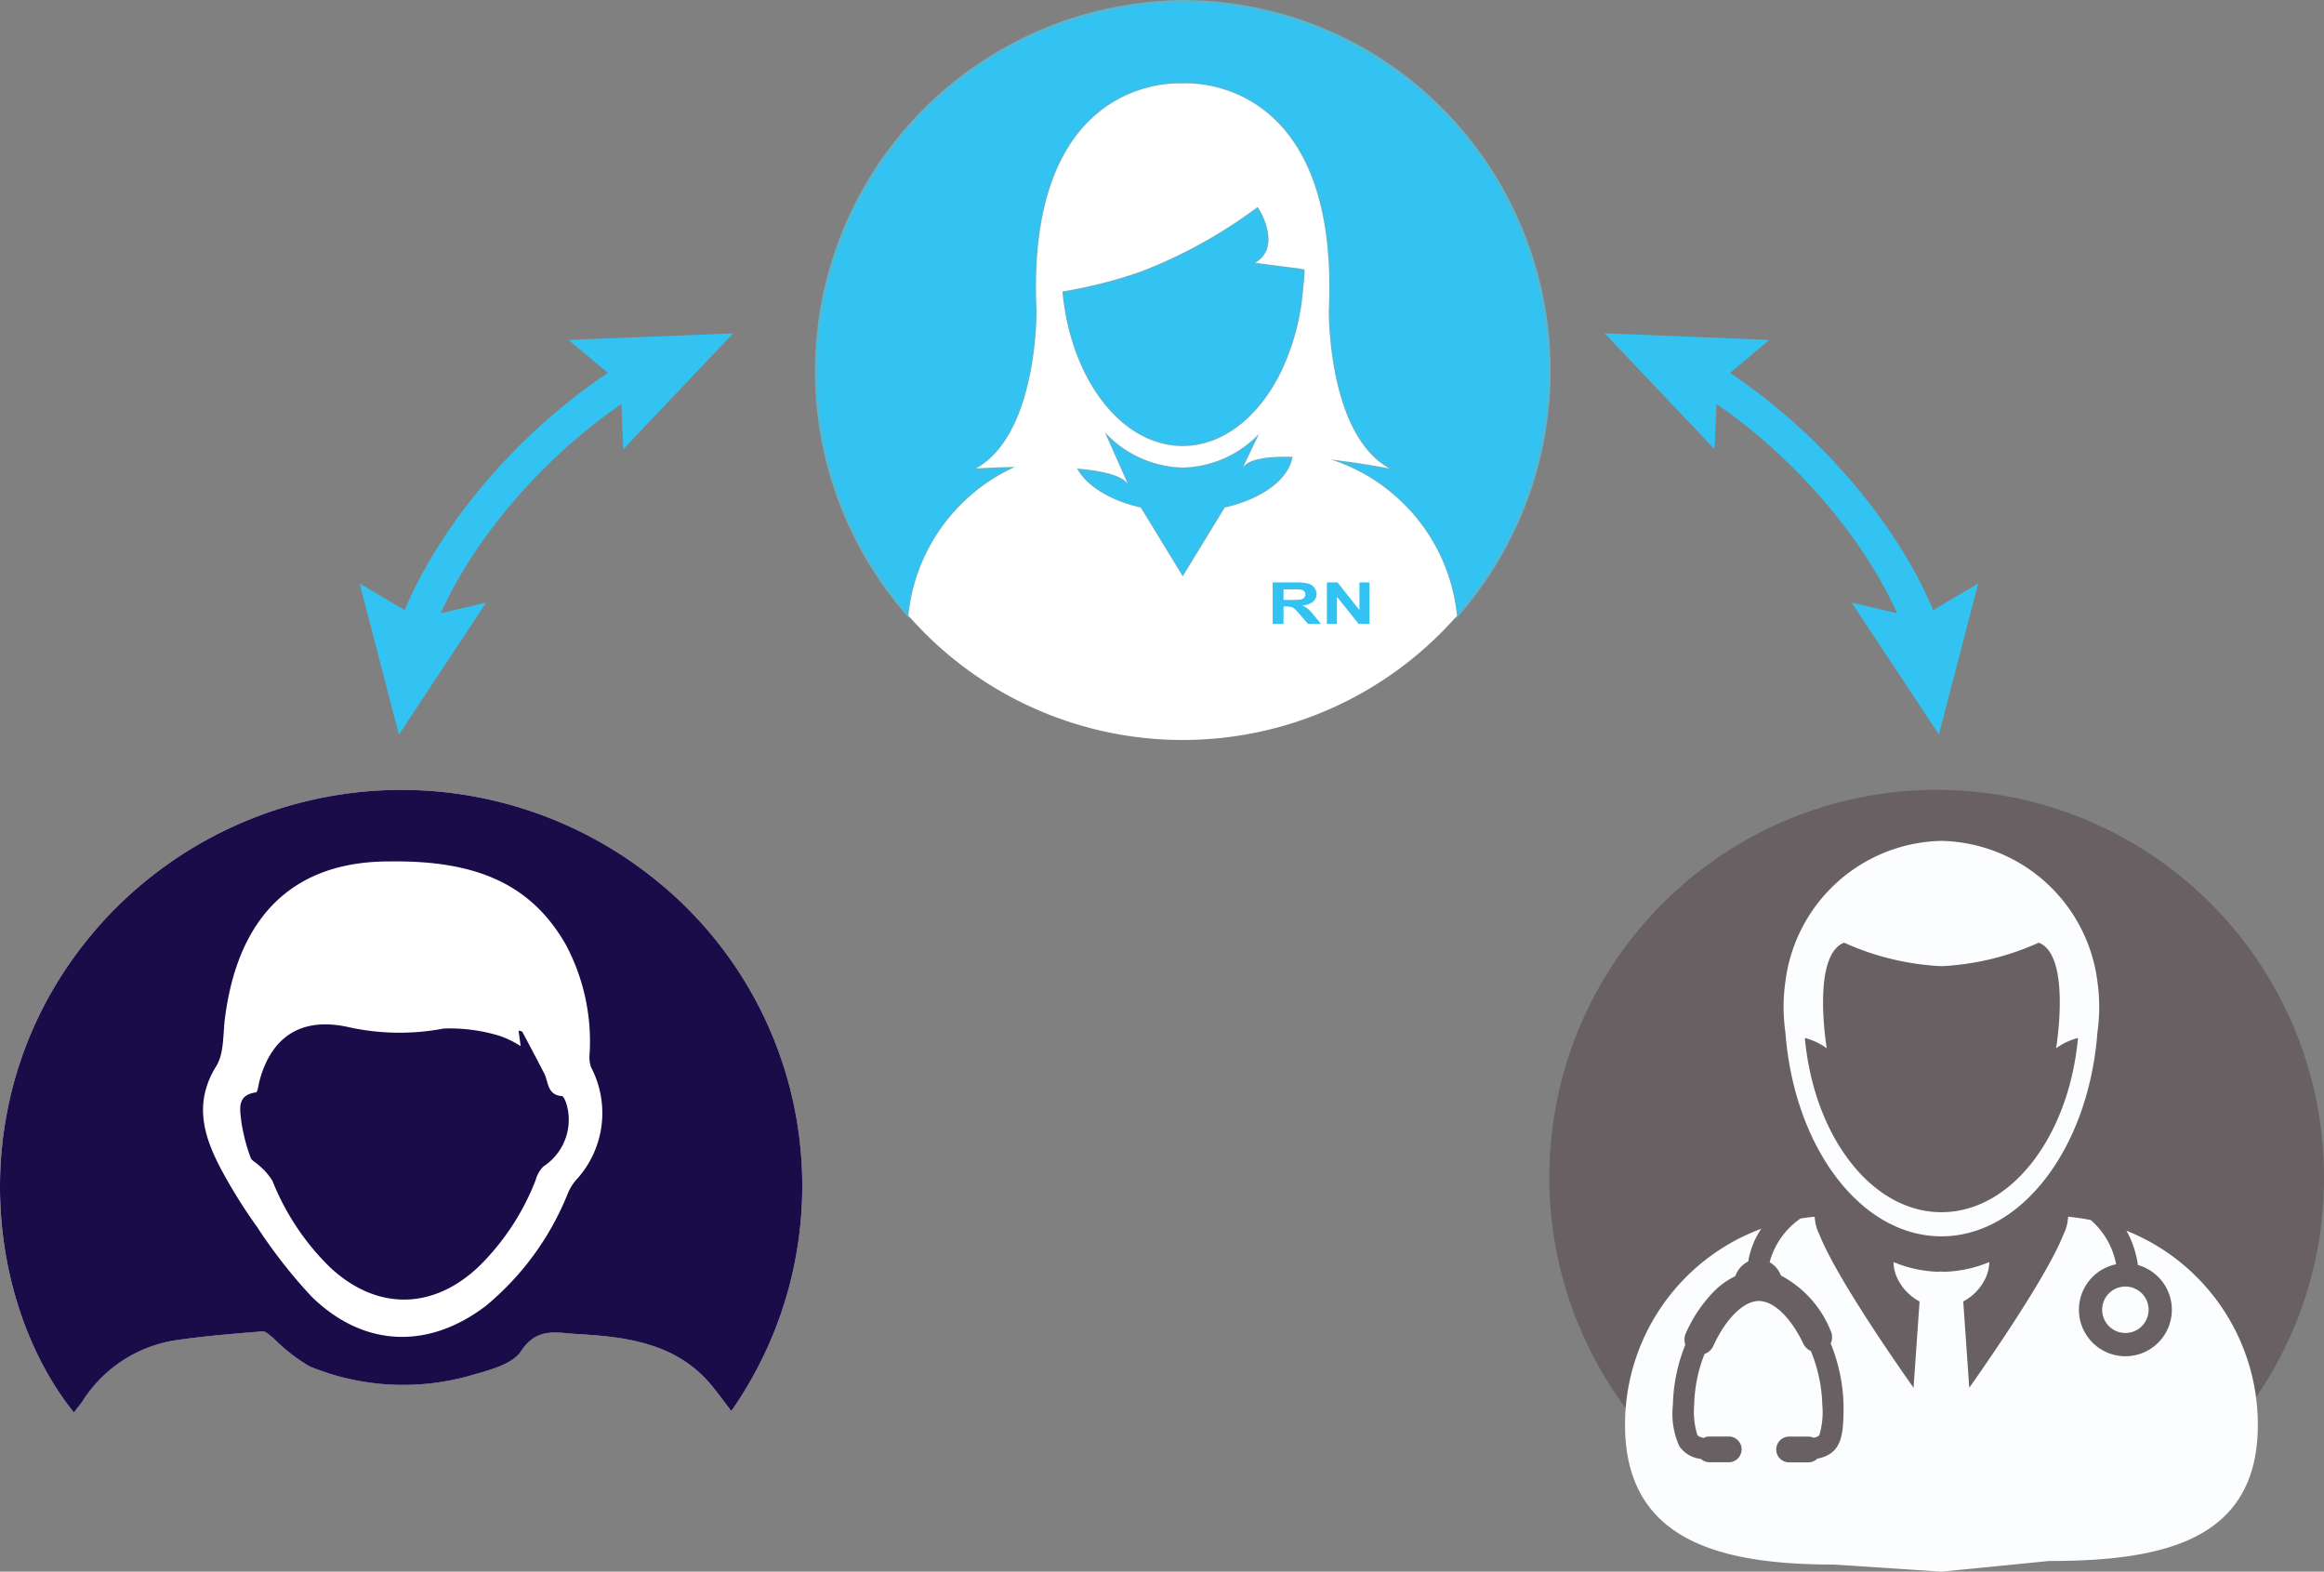 <svg xmlns="http://www.w3.org/2000/svg" width="168" height="113.61" viewBox="0 0 168 113.61">
  <rect x="0" y="0" width="168" height="113.61" fill="#808080" stroke="none"/>
  <g id="collabroration-icon" transform="translate(0 0.097)">
    <g id="Group_1" data-name="Group 1" transform="translate(116 24)">
      <path id="Path_1" data-name="Path 1" d="M21.99,22.375C19.7,15.584,13.34,8.146,6.152,3.865l1.335-2c7.65,4.555,14.436,12.509,16.887,19.791Z" fill="#33c3f3" fill-rule="evenodd"/>
      <path id="Path_2" data-name="Path 2" d="M7.947,8.375l.2-4.743L11.9.475,0,0Z" fill="#33c3f3" fill-rule="evenodd"/>
      <path id="Path_3" data-name="Path 3" d="M17.854,19.464l4.884,1.142L27,18.082,24.163,29Z" fill="#33c3f3" fill-rule="evenodd"/>
    </g>
    <g id="Group_2" data-name="Group 2" transform="translate(26 24)">
      <path id="Path_4" data-name="Path 4" d="M5.01,22.375l-2.384-.714C5.076,14.379,11.863,6.425,19.512,1.87l1.335,2C13.66,8.146,7.3,15.584,5.01,22.375" fill="#33c3f3" fill-rule="evenodd"/>
      <path id="Path_5" data-name="Path 5" d="M15.1.475l3.758,3.157.2,4.743L27,0Z" fill="#33c3f3" fill-rule="evenodd"/>
      <path id="Path_6" data-name="Path 6" d="M0,18.083l4.262,2.524,4.884-1.142L2.837,29Z" fill="#33c3f3" fill-rule="evenodd"/>
    </g>
    <g id="Group_3" data-name="Group 3" transform="translate(59)">
      <path id="Path_7" data-name="Path 7" d="M0,26.7A26.5,26.5,0,1,0,26.5,0,26.6,26.6,0,0,0,0,26.7" fill="#d8d8d8"/>
      <path id="Path_8" data-name="Path 8" d="M26.495,32.146c-4.444,0-8.118-4.865-8.694-11.174a34.4,34.4,0,0,0,5.6-1.417,35.064,35.064,0,0,0,8.434-4.643.681.681,0,0,0,.068-.05s.083.121.2.326c.4.694,1.263,2.766-.366,3.713l2.968.38h.057l.544.1a10.233,10.233,0,0,1-.1,1.277,16.779,16.779,0,0,1-1.626,6.171c-1.594,3.222-4.176,5.315-7.092,5.315m0,9.417-3.038-4.972c-2.207-.5-3.912-1.542-4.6-2.822,1.782.155,3.29.485,3.682,1.131l-1.673-3.76A7.938,7.938,0,0,0,26.494,33.7a7.893,7.893,0,0,0,5.518-2.447L30.844,33.7c.356-.588,1.595-.785,3.109-.785.156,0,.315,0,.476.006-.273,1.664-2.218,3.061-4.9,3.673Zm19.827,2.853a13.216,13.216,0,0,0-4.376-8.579,13.028,13.028,0,0,0-4.739-2.715c2.253.255,4.229.646,4.229.646-4.495-2.489-4.379-11.425-4.379-11.425C37.767,6.673,28.541,5.93,26.787,5.93c-.183,0-.286.009-.286.009l-.007.027-.009-.026s-.1-.009-.286-.009c-1.753,0-10.979.741-10.267,16.411,0,0,.116,8.937-4.379,11.426,0,0,1.21-.083,2.828-.112a13.088,13.088,0,0,0-3.345,2.179,13.22,13.22,0,0,0-4.367,8.57A26.738,26.738,0,0,1,26.5,0,26.286,26.286,0,0,1,43.9,6.562a26.836,26.836,0,0,1,2.419,37.854" fill="#33c3f3" fill-rule="evenodd"/>
    </g>
    <path id="Path_9" data-name="Path 9" d="M17.9,9.445c.6,6.276,4.285,11,8.59,11,2.757,0,5.376-1.967,7.006-5.261a16.753,16.753,0,0,0,1.616-6.136,10.028,10.028,0,0,0,.1-1.189l-.464-.087-.039,0-3.263-.417L31.7,7.21a1.718,1.718,0,0,0,.839-1.069,3.846,3.846,0,0,0-.508-2.512c-.059-.1-.109-.182-.145-.237a35.56,35.56,0,0,1-8.447,4.646A33.217,33.217,0,0,1,17.9,9.445Zm8.59,11.191c-4.425,0-8.2-4.842-8.79-11.262l-.01-.106H17.8a34.439,34.439,0,0,0,5.569-1.41,35.326,35.326,0,0,0,8.413-4.631l.019-.013a.366.366,0,0,0,.041-.03l.081-.073.062.09c0,.005.086.126.207.332a3.959,3.959,0,0,1,.528,2.659,1.864,1.864,0,0,1-.706,1.04l2.71.347h.044l.642.118,0,.082a10.363,10.363,0,0,1-.1,1.289,16.937,16.937,0,0,1-1.635,6.2c-1.663,3.361-4.347,5.368-7.178,5.368Zm-7.462,1.638a7.038,7.038,0,0,0,4.445,2.615l.039.009,2.977,4.873L29.471,24.9l.039-.009c2.651-.606,4.477-1.935,4.8-3.485q-.183,0-.361,0c-1.688,0-2.735.255-3.027.739l-.169-.092.949-1.989a7.822,7.822,0,0,1-5.213,2.127,7.861,7.861,0,0,1-5.341-2.243l1.472,3.309-.17.09c-.22-.362-.995-.837-3.423-1.068Zm7.462,7.867-3.1-5.072c-2.241-.519-3.925-1.561-4.625-2.862l-.085-.158.178.015a7.946,7.946,0,0,1,3.383.81l-1.683-3.783.369.372a7.828,7.828,0,0,0,5.561,2.529,7.792,7.792,0,0,0,5.452-2.42l.387-.379L31.15,21.673a5.894,5.894,0,0,1,2.8-.465c.157,0,.317,0,.479.006l.11,0-.018.11c-.273,1.668-2.162,3.1-4.932,3.743Zm11.573-8.423a13.1,13.1,0,0,1,3.942,2.439,13.29,13.29,0,0,1,4.384,8.423A26.739,26.739,0,0,0,43.839-4.972,26.274,26.274,0,0,0,26.5-11.51,26.641,26.641,0,0,0,6.6,32.569a13.368,13.368,0,0,1,7.332-10.413c-1.367.034-2.358.1-2.369.1l-.434.03.381-.211c1.264-.7,2.954-2.409,3.827-6.578a24.689,24.689,0,0,0,.5-4.762c-.28-6.166.935-10.725,3.612-13.549A9.525,9.525,0,0,1,26.2-5.773c.157,0,.257.007.286.009h.008s.106-.009.294-.009a9.526,9.526,0,0,1,6.752,2.961C36.216.01,37.432,4.57,37.152,10.739a24.7,24.7,0,0,0,.5,4.759c.874,4.169,2.563,5.878,3.827,6.578l.541.3-.606-.12c-.017,0-1.506-.3-3.349-.538Zm8.181,11.321-.022-.22A13.1,13.1,0,0,0,41.882,24.3a12.859,12.859,0,0,0-4.7-2.7l.04-.189c1.561.177,3,.421,3.733.553-1.228-.856-2.693-2.656-3.484-6.437a24.891,24.891,0,0,1-.506-4.8C37.237,4.616,36.04.1,33.4-2.679a9.33,9.33,0,0,0-6.613-2.9c-.092,0-.163,0-.21,0l-.069.27-.092-.268c-.047,0-.12-.005-.216-.005a9.329,9.329,0,0,0-6.613,2.9C16.948.1,15.751,4.616,16.029,10.731a24.887,24.887,0,0,1-.506,4.8c-.814,3.886-2.337,5.679-3.586,6.506.485-.027,1.38-.07,2.443-.088l.471-.008-.431.194a13.164,13.164,0,0,0-7.656,10.67l-.022.22L6.6,32.862A26.835,26.835,0,0,1,26.5-11.7,26.465,26.465,0,0,1,43.965-5.118a26.933,26.933,0,0,1,2.428,37.991Z" transform="translate(59 11.607)" fill="#56b7d2" fill-rule="evenodd"/>
    <path id="Path_10" data-name="Path 10" d="M17.8,20.972c.576,6.309,4.25,11.174,8.694,11.174,2.915,0,5.5-2.093,7.092-5.315a16.78,16.78,0,0,0,1.626-6.172,10.227,10.227,0,0,0,.1-1.277l-.544-.1h-.056l-2.968-.38c1.629-.947.767-3.019.366-3.713-.12-.205-.2-.326-.2-.326a.69.69,0,0,1-.068.05,35.061,35.061,0,0,1-8.434,4.643,34.4,34.4,0,0,1-5.6,1.417m1.055,12.8c.688,1.28,2.393,2.318,4.6,2.822l3.038,4.972,3.037-4.972c2.68-.613,4.626-2.01,4.9-3.673-.161,0-.32-.006-.477-.006-1.514,0-2.753.2-3.109.785l1.168-2.447A7.893,7.893,0,0,1,26.494,33.7a7.938,7.938,0,0,1-5.629-2.557l1.673,3.76c-.392-.646-1.9-.976-3.682-1.131M26.5,53.393A26.35,26.35,0,0,1,6.669,44.405a13.22,13.22,0,0,1,4.367-8.57,13.087,13.087,0,0,1,3.345-2.179c-1.618.029-2.828.112-2.828.112,4.5-2.489,4.379-11.426,4.379-11.426C15.221,6.672,24.447,5.931,26.2,5.931c.183,0,.286.009.286.009l.009.026.007-.027s.1-.009.286-.009c1.754,0,10.98.743,10.269,16.412,0,0-.116,8.936,4.379,11.425,0,0-1.976-.391-4.229-.646a13.028,13.028,0,0,1,4.739,2.715,13.215,13.215,0,0,1,4.376,8.579A26.351,26.351,0,0,1,26.5,53.393" transform="translate(59)" fill="#fff" fill-rule="evenodd"/>
    <g id="Group_4" data-name="Group 4" transform="translate(92 42)">
      <path id="Path_11" data-name="Path 11" d="M.784,1.269h.58a3.861,3.861,0,0,0,.7-.037.432.432,0,0,0,.22-.127A.329.329,0,0,0,2.367.88a.312.312,0,0,0-.1-.245.536.536,0,0,0-.3-.118q-.1-.01-.572-.01H.784ZM0,3V0H1.649a3.608,3.608,0,0,1,.9.081A.881.881,0,0,1,3,.368a.725.725,0,0,1,.17.473.7.7,0,0,1-.257.558,1.407,1.407,0,0,1-.768.277,1.849,1.849,0,0,1,.42.252,3.6,3.6,0,0,1,.446.487L3.489,3H2.552l-.566-.653a4.462,4.462,0,0,0-.413-.441.632.632,0,0,0-.236-.125,1.658,1.658,0,0,0-.394-.034H.784V3Z" fill="#33c3f3" fill-rule="evenodd"/>
      <path id="Path_12" data-name="Path 12" d="M3.921,3V0h.762L6.272,2V0H7V3H6.214L4.649,1.044V3Z" fill="#33c3f3" fill-rule="evenodd"/>
    </g>
    <path id="Path_13" data-name="Path 13" d="M28,56A28,28,0,1,1,56,28,27.911,27.911,0,0,1,28,56" transform="translate(112 57)" fill="#686062" fill-rule="evenodd"/>
    <g id="Group_5" data-name="Group 5">
      <path id="Path_14" data-name="Path 14" d="M41.719,31.867c.072.134.147.265.212.406a7.2,7.2,0,0,1,.617,2.078,3.3,3.3,0,0,1,.678.271,3.358,3.358,0,1,1-2.254-.329A5.612,5.612,0,0,0,39.144,31.1c-.305-.062-.613-.119-.925-.162-.025,0-.053-.005-.078-.01-.211-.027-.422-.052-.635-.072l-.007.065c0,.062-.014.123-.022.186a3.037,3.037,0,0,1-.309,1.027c-1.109,2.79-4.7,8.083-6.811,11.088l-.435-6.241a3.654,3.654,0,0,0,1.487-1.448,2.879,2.879,0,0,0,.395-1.4,9.025,9.025,0,0,1-3.186.7c-.092,0-.183,0-.276-.008s-.184.008-.275.008a9.026,9.026,0,0,1-3.186-.7,2.889,2.889,0,0,0,.395,1.4,3.661,3.661,0,0,0,1.488,1.448l-.435,6.241c-2.114-3-5.7-8.3-6.811-11.088a3.063,3.063,0,0,1-.311-1.027c-.007-.063-.017-.124-.021-.186l-.008-.065c-.213.02-.424.045-.635.072-.027,0-.054.007-.079.01-.1.014-.208.034-.313.05a5.605,5.605,0,0,0-2.226,3.157,1.867,1.867,0,0,1,.816.962,7.807,7.807,0,0,1,3.592,3.986,1.09,1.09,0,0,1,.006.926,12.57,12.57,0,0,1,.93,4.462c0,2.157-.093,3.508-1.9,3.866a.921.921,0,0,1-.646.265h-1.39a.931.931,0,0,1-.931-.931v-.021a.933.933,0,0,1,.93-.909h1.39a.923.923,0,0,1,.389.086c.329-.069.384-.162.414-.215a5.761,5.761,0,0,0,.209-2.141,10.949,10.949,0,0,0-.831-3.92,1.089,1.089,0,0,1-.542-.525c-.911-1.905-2.144-3.089-3.217-3.089-1.1,0-2.389,1.278-3.294,3.255a1.1,1.1,0,0,1-.631.575,10.714,10.714,0,0,0-.75,3.7,5.77,5.77,0,0,0,.227,2.145c.032.052.1.154.468.222a.938.938,0,0,1,.417-.1h1.39a.932.932,0,0,1,.929.875l0,.006v.049a.932.932,0,0,1-.931.931h-1.39a.921.921,0,0,1-.619-.241,2.149,2.149,0,0,1-1.57-.933,5.7,5.7,0,0,1-.458-2.957,12.353,12.353,0,0,1,.9-4.368,1.08,1.08,0,0,1,.033-.82A10.2,10.2,0,0,1,11.956,36.2a5.554,5.554,0,0,1,1.487-1.046,1.877,1.877,0,0,1,.937-1.067,5.9,5.9,0,0,1,.942-2.361,15.1,15.1,0,0,0-9.85,14.156C5.471,54.224,12.23,56,20.568,56l7.774.513,7.775-.77c8.336,0,15.1-1.52,15.1-9.857a15.1,15.1,0,0,0-9.494-14.019" transform="translate(112 57)" fill="#fcfdff" fill-rule="evenodd"/>
      <path id="Path_15" data-name="Path 15" d="M17.064,17.52c.007.108.017.215.027.321.719,8.141,5.482,14.432,11.252,14.432s10.533-6.291,11.252-14.432c.01-.106.018-.214.027-.321.052-.353.085-.711.106-1.073.014-.248.024-.5.024-.749a12.82,12.82,0,0,0-.13-1.822A11.614,11.614,0,0,0,28.343,3.687,11.613,11.613,0,0,0,17.064,13.876a12.65,12.65,0,0,0-.13,1.822c0,.252.01.5.023.749.022.363.056.72.107,1.073m4.241-6.475a19.341,19.341,0,0,0,7.038,1.7,19.337,19.337,0,0,0,7.038-1.7c2.38.938,1.252,7.63,1.252,7.631a4.816,4.816,0,0,1,1.583-.742c-.655,7.112-4.824,12.595-9.872,12.595s-9.219-5.483-9.873-12.595a4.806,4.806,0,0,1,1.583.742s-1.127-6.692,1.253-7.631" transform="translate(112 57)" fill="#fcfdff" fill-rule="evenodd"/>
      <path id="Path_16" data-name="Path 16" d="M41.641,39.261a1.679,1.679,0,1,0-1.678-1.679A1.68,1.68,0,0,0,41.641,39.261Z" transform="translate(112 57)" fill="#fcfdff" fill-rule="evenodd"/>
    </g>
    <g id="Group_7" data-name="Group 7" transform="translate(0 57)">
      <path id="Path_17" data-name="Path 17" d="M52.866,44.9a28.373,28.373,0,0,0-5.3-38.247A29.218,29.218,0,0,0,7.546,9.4C-3.069,20.992-1.223,36.852,5.337,45c.217-.281.439-.541.63-.822a9.722,9.722,0,0,1,6.855-4.416c2.035-.294,4.09-.456,6.141-.622.249-.02.543.289.787.481a12.946,12.946,0,0,0,2.622,2.047,17.754,17.754,0,0,0,11.848.6c1.239-.343,2.844-.773,3.445-1.7,1.141-1.753,2.551-1.319,4.036-1.238.438.024.875.056,1.312.091,3.183.256,6.172.968,8.349,3.538.5.6.96,1.233,1.5,1.936" fill="#fff" fill-rule="evenodd"/>
      <g id="Group_6" data-name="Group 6">
        <path id="Path_18" data-name="Path 18" d="M28.113,5.174c-6.637,0-10.883,3.672-11.856,11.367-.146,1.158-.05,2.5-.621,3.423-1.684,2.715-.893,5.158.423,7.6A37.506,37.506,0,0,0,18.588,31.6a37.02,37.02,0,0,0,3.932,5.027c3.76,3.681,8.452,3.849,12.623.657a20.375,20.375,0,0,0,5.884-8.059,3.6,3.6,0,0,1,.588-.99,7.128,7.128,0,0,0,1.121-8.167,2.158,2.158,0,0,1-.112-.993,14.9,14.9,0,0,0-1.728-7.9c-2.529-4.4-6.523-6.1-12.783-6M52.866,44.9c-.544-.7-1-1.34-1.5-1.936-2.177-2.571-5.166-3.282-8.349-3.538-.437-.035-.874-.068-1.312-.091-1.485-.081-2.894-.515-4.036,1.238-.6.923-2.206,1.354-3.445,1.7a17.754,17.754,0,0,1-11.849-.6,12.951,12.951,0,0,1-2.622-2.047c-.244-.192-.538-.5-.787-.481-2.051.165-4.106.328-6.141.622a9.722,9.722,0,0,0-6.855,4.416c-.191.281-.413.54-.63.822C-1.223,36.851-3.069,20.992,7.546,9.4A29.218,29.218,0,0,1,47.568,6.651a28.373,28.373,0,0,1,5.3,38.247" fill="#1a0b49" fill-rule="evenodd"/>
        <path id="Path_19" data-name="Path 19" d="M37.639,18.528,37.486,17.4c.14.044.246.045.27.089q.8,1.492,1.577,2.992c.325.626.207,1.569,1.287,1.656.136.011.278.408.353.646a4.032,4.032,0,0,1-1.687,4.438,2.176,2.176,0,0,0-.561.978,17.723,17.723,0,0,1-4.145,6.289c-3.324,3.127-7.362,3.148-10.707.039a18.042,18.042,0,0,1-4.18-6.27,4.613,4.613,0,0,0-1.018-1.145c-.178-.186-.49-.313-.557-.525a13.048,13.048,0,0,1-.673-2.608c-.084-.836-.368-1.916,1.06-2.112.12-.016.175-.537.252-.825.887-3.316,3.156-4.657,6.527-3.872a17,17,0,0,0,6.788.083,12.335,12.335,0,0,1,4.069.537,7.028,7.028,0,0,1,1.5.735" fill="#1a0b49" fill-rule="evenodd"/>
      </g>
    </g>
  </g>
</svg>
